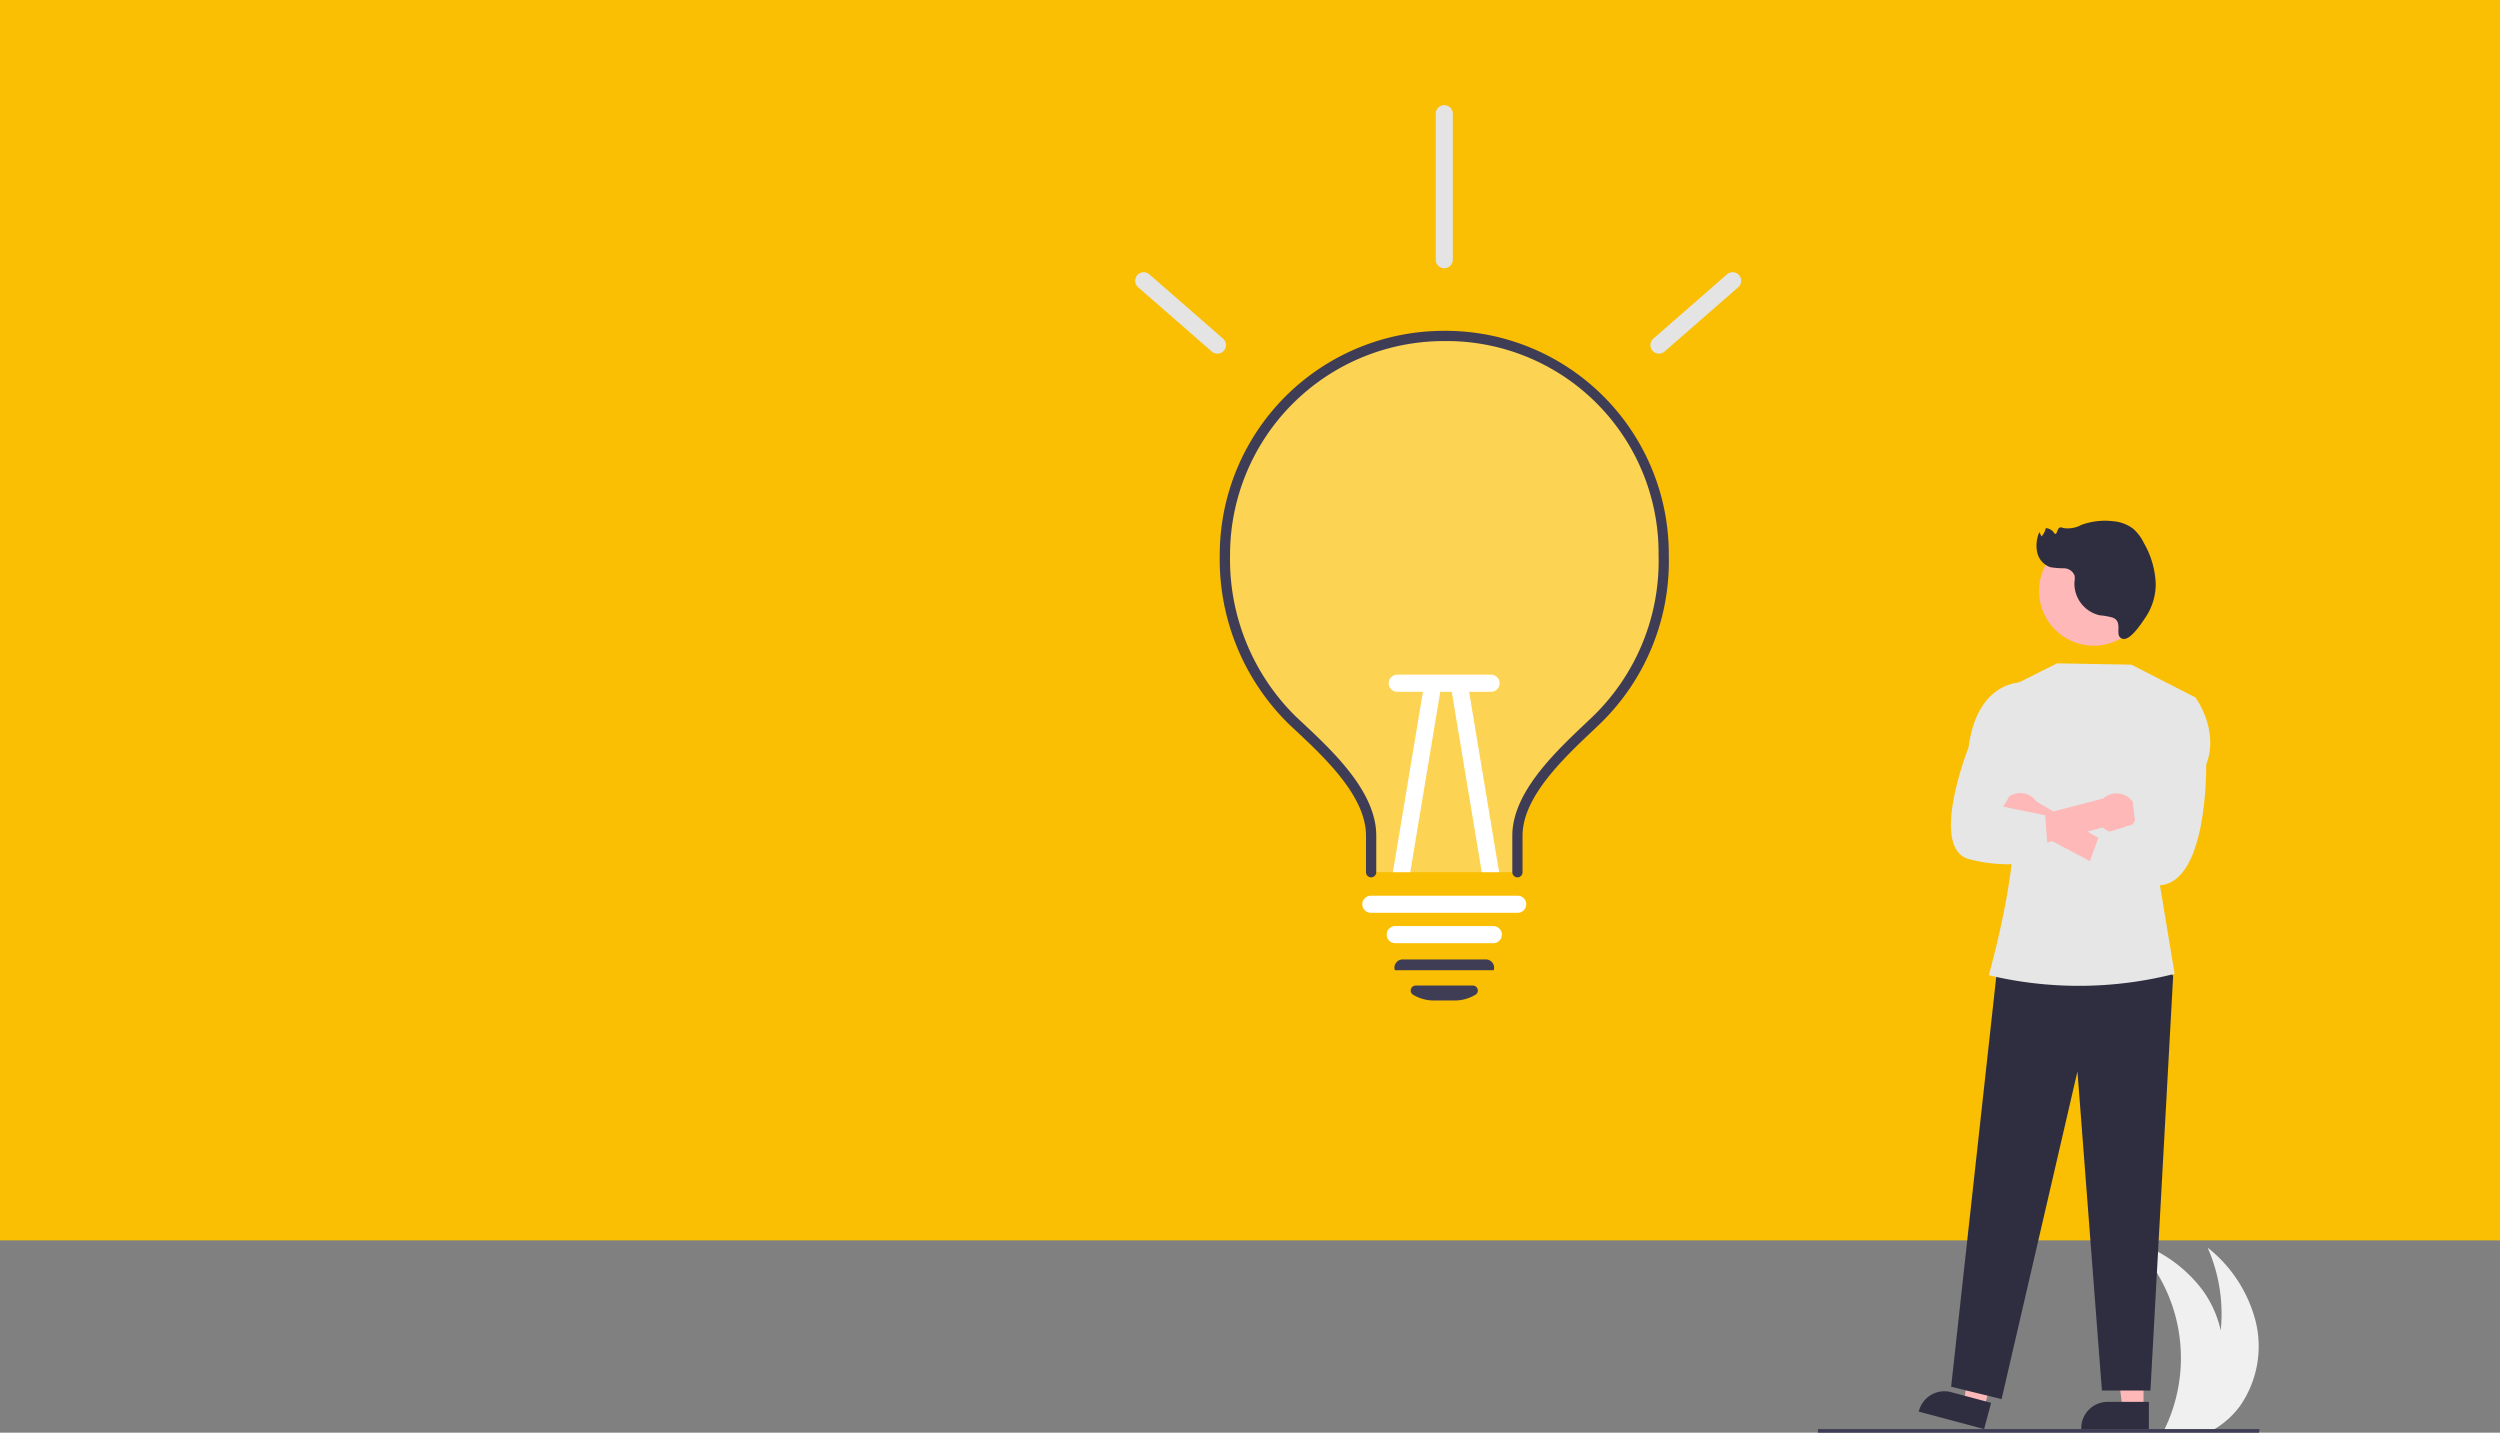 <svg xmlns="http://www.w3.org/2000/svg" xmlns:xlink="http://www.w3.org/1999/xlink" width="260" height="149" viewBox="0 0 260 149"><rect x="0" y="0" width="260" height="149" fill="#808080" stroke="none"/><defs><clipPath id="b"><rect width="260" height="149"></rect></clipPath></defs><g id="a" clip-path="url(#b)"><rect width="260" height="129" fill="#fabe03"></rect><g transform="translate(118.121 10.907)"><path d="M864.831,743.1a9.037,9.037,0,0,1-2.418,2.247c-.2.126-.4.246-.612.356h-4.9c.059-.117.116-.237.171-.356a16.966,16.966,0,0,0-3.53-19.454,14.313,14.313,0,0,1,7.487,5.226,11.469,11.469,0,0,1,1.82,4.092,17.13,17.13,0,0,0-1.365-8.613,14.309,14.309,0,0,1,4.989,7.647A10.865,10.865,0,0,1,864.831,743.1Z" transform="translate(-750.012 -607.755)" fill="#f0f0f0"></path><path d="M716.256,836.338H670.4v-.375h45.926Z" transform="translate(-599.453 -698.245)" fill="#3f3d56"></path><path d="M369.367,219.443a22.937,22.937,0,0,1-6.973,17.113c-3.244,3.1-8.24,7.448-8.24,12.044v3.8H338.942v-3.8c0-4.644-5.016-9-8.24-12.044a23.482,23.482,0,0,1-6.973-17.113V219.3a22.819,22.819,0,0,1,45.637.141Z" transform="translate(-314.465 -172.602)" fill="#fff" opacity="0.319"></path><path d="M351.7,250.8a.534.534,0,0,1-.534-.534v-3.8c0-4.47,4.409-8.644,7.628-11.691.267-.253.527-.5.776-.737a22.5,22.5,0,0,0,6.807-16.727,22.047,22.047,0,0,0-22.283-22.284h-.063a22.246,22.246,0,0,0-22.221,22.158v.125a22.935,22.935,0,0,0,6.8,16.726c.219.207.447.42.68.639,3.261,3.053,7.727,7.234,7.727,11.792v3.8a.534.534,0,1,1-1.068,0v-3.8c0-4.095-4.27-8.093-7.389-11.013l-.683-.641a24,24,0,0,1-7.139-17.5v-.128a23.315,23.315,0,0,1,23.287-23.223h.066a23.229,23.229,0,0,1,23.35,23.108q0,.122,0,.244a23.546,23.546,0,0,1-7.137,17.5c-.251.24-.512.487-.78.741-3.078,2.914-7.295,6.9-7.295,10.915v3.8a.534.534,0,0,1-.534.534Z" transform="translate(-312.006 -170.463)" fill="#3f3d56"></path><path d="M429.512,543.715H419.371a.89.89,0,1,1,0-1.779h10.142a.89.89,0,1,1,0,1.779Z" transform="translate(-392.358 -456.531)" fill="#fff"></path><path d="M436.944,578.278h-2.183a4.172,4.172,0,0,1-2.152-.6.5.5,0,0,1-.226-.572.514.514,0,0,1,.5-.381h5.941a.514.514,0,0,1,.5.381.5.5,0,0,1-.226.572A4.171,4.171,0,0,1,436.944,578.278Z" transform="translate(-403.77 -485.134)" fill="#3f3d56"></path><path d="M433.1,562.555H422.9l-.032-.068a.841.841,0,0,1,.16-.722.864.864,0,0,1,.68-.329h8.64a.864.864,0,0,1,.68.329.836.836,0,0,1,.162.713l-.016.069Z" transform="translate(-395.943 -472.562)" fill="#3f3d56"></path><path d="M279.973,168.309a.886.886,0,0,1-.585-.219l-7.64-6.669a.89.89,0,1,1,1.17-1.34l7.64,6.669a.89.89,0,0,1-.585,1.56Z" transform="translate(-271.482 -142.437)" fill="#e4e4e4"></path><path d="M573.347,168.306a.89.89,0,0,1-.585-1.56l7.64-6.669a.89.89,0,1,1,1.17,1.34l-7.64,6.669A.886.886,0,0,1,573.347,168.306Z" transform="translate(-518.938 -142.434)" fill="#e4e4e4"></path><path d="M420.331,525.97H405.119a.89.89,0,1,1,0-1.779h15.212a.89.89,0,1,1,0,1.779Z" transform="translate(-380.642 -441.944)" fill="#fff"></path><path d="M426.919,398.783,423.756,417.8H421.95l3.213-19.306a.89.89,0,1,1,1.756.292Z" transform="translate(-395.21 -337.997)" fill="#fff"></path><path d="M461.033,417.8h-1.806l-3.163-19.015a.89.89,0,1,1,1.756-.292Z" transform="translate(-423.244 -337.997)" fill="#fff"></path><path d="M419.485,395.89a.89.89,0,0,1,.89-.89h9.785a.89.89,0,0,1,0,1.779h-9.785A.89.89,0,0,1,419.485,395.89Z" transform="translate(-393.183 -335.739)" fill="#fff"></path><path d="M447.871,78.922a.89.89,0,0,1-.89-.89V62.82a.89.89,0,0,1,1.779,0V78.033A.89.89,0,0,1,447.871,78.922Z" transform="translate(-415.787 -61.931)" fill="#e4e4e4"></path><path d="M845.83,785.205h-2.181l-1.038-8.414h3.219Z" transform="translate(-741.025 -649.601)" fill="#feb8b8"></path><path d="M831.33,822.9H824.3v-.089a2.738,2.738,0,0,1,2.737-2.738h4.3Z" transform="translate(-725.97 -685.185)" fill="#2f2e41"></path><path d="M757.827,782.278l-2.107-.563,1.171-8.4,3.11.832Z" transform="translate(-669.594 -646.746)" fill="#feb8b8"></path><path d="M736.121,817.787l-6.795-1.817.023-.086a2.738,2.738,0,0,1,3.352-1.938h0l4.15,1.11Z" transform="translate(-647.896 -680.068)" fill="#2f2e41"></path><path d="M769.5,559.068l1.827,2.123-2.363,43.136h-5.047l-2.544-33.192-7.891,34.082-5.247-1.287L753,560.641Z" transform="translate(-663.439 -470.615)" fill="#2f2e41"></path><path d="M772.339,390.892l5.026-2.522,7.728.136,6.651,3.4-3.784,18.9,1.635,9.853h0a40.306,40.306,0,0,1-19.275.159l-.051-.012s3.757-13.329,2.158-17.4Z" transform="translate(-681.554 -330.289)" fill="#e6e6e6"></path><path d="M811.018,319.73a5.692,5.692,0,1,0,0,.042Z" transform="translate(-705.694 -269.199)" fill="#feb8b8"></path><path d="M777.337,467.016a2.039,2.039,0,0,0,2.962,1l10.2,5.394.33-2.486-9.916-5.847a2.05,2.05,0,0,0-3.582,1.937Z" transform="translate(-687.246 -392.634)" fill="#feb8b8"></path><path d="M788.606,467.59a2.039,2.039,0,0,1-3.11.329l-11.138,3.031.1-3.156,11.079-2.878a2.05,2.05,0,0,1,3.071,2.674Z" transform="translate(-684.916 -392.779)" fill="#feb8b8"></path><path d="M834.9,408.4l2.172-.136s2.543,3.355,1.132,7c0,0,.244,13.077-5.387,12.54s-7.411-.537-7.411-.537l1.69-4.715,3.781-1.168s-1.165-5.141,1.041-7.28Z" transform="translate(-726.881 -346.644)" fill="#e6e6e6"></path><path d="M755.693,401.115l-.307-1.573s-4.526-.107-5.421,6.752c0,0-4.07,10.265-.081,11.587a15.763,15.763,0,0,0,8.378,0l-.33-4.527-4.389-.9s2.268-2.934,1.033-5.479Z" transform="translate(-663.356 -339.473)" fill="#e6e6e6"></path><path d="M806.058,315.093a7.031,7.031,0,0,0-1.325-.237,3.374,3.374,0,0,1-2.652-3.507,1.931,1.931,0,0,0,.01-.629,1.19,1.19,0,0,0-1.084-.757,9.781,9.781,0,0,1-1.4-.106,2.093,2.093,0,0,1-1.4-1.531,3.467,3.467,0,0,1,.225-2.129l.218.454a1.764,1.764,0,0,0,.446-.863,1.113,1.113,0,0,1,.919.582c.281.126.247-.517.527-.644a.526.526,0,0,1,.374.049,2.951,2.951,0,0,0,1.886-.327,7.191,7.191,0,0,1,3.317-.379,4,4,0,0,1,2.075.786,4.734,4.734,0,0,1,1.1,1.472,9.129,9.129,0,0,1,1.238,4.325,6.281,6.281,0,0,1-1.1,3.473c-.365.531-1.544,2.374-2.328,2.171C806.112,317.044,807.237,315.556,806.058,315.093Z" transform="translate(-704.456 -261.767)" fill="#2f2e41"></path></g></g></svg>